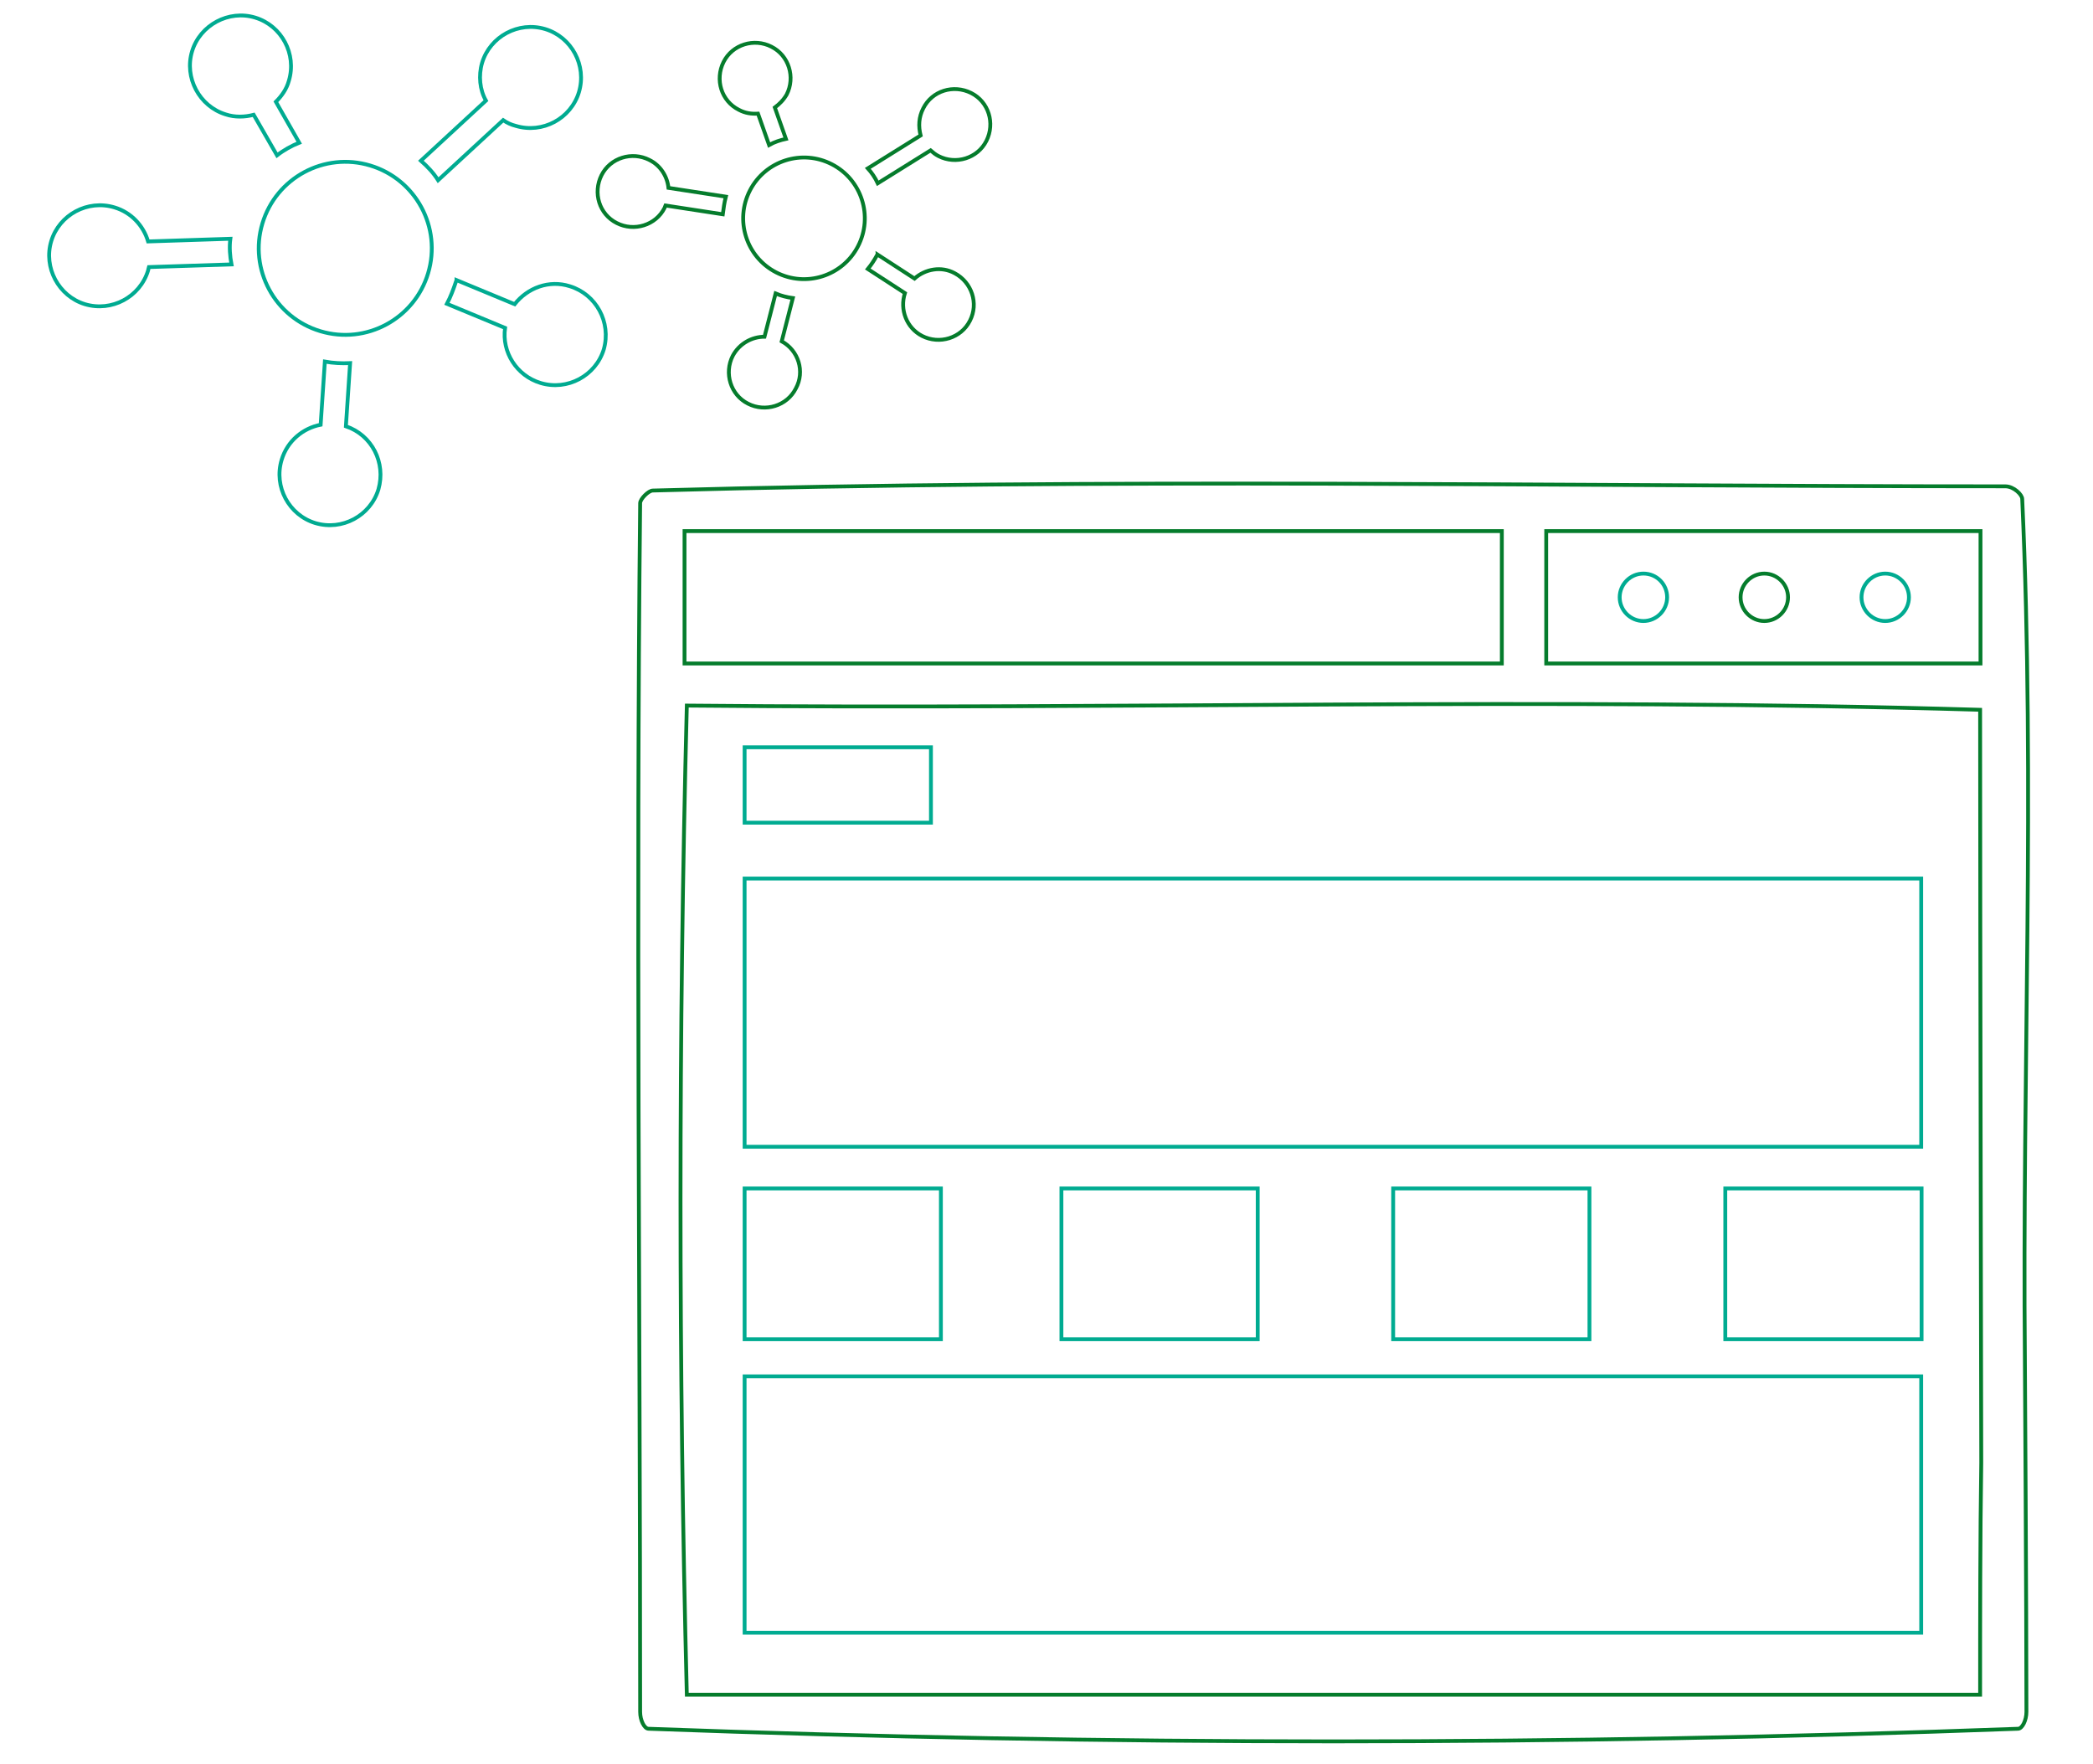 <?xml version="1.0" encoding="UTF-8"?> <!-- Generator: Adobe Illustrator 21.1.0, SVG Export Plug-In . SVG Version: 6.00 Build 0) --> <svg xmlns="http://www.w3.org/2000/svg" xmlns:xlink="http://www.w3.org/1999/xlink" id="Capa_1" x="0px" y="0px" viewBox="0 0 547 461" style="enable-background:new 0 0 547 461;" xml:space="preserve"> <style type="text/css"> .st0{fill:none;stroke:#00AB91;stroke-miterlimit:10;} .st1{fill:none;stroke:#057C2C;stroke-miterlimit:10;} </style> <g> <g id="Layer_1_110_"> <g> <path class="st0" d="M78.2,37.3l-6.1-10.7c1.5-1.5,2.8-3.3,3.4-5.5c2.1-7-1.9-14.4-8.8-16.5s-14.4,1.9-16.5,8.8 s1.9,14.4,8.8,16.5c2.4,0.8,5,0.7,7.3,0.1l6.1,10.6C74.2,39.2,76.2,38.1,78.2,37.3z"></path> <path class="st0" d="M114.5,47.1l17-15.7c1,0.7,2.1,1.2,3.3,1.5c7,2.1,14.4-1.9,16.5-8.8c2.1-7-1.9-14.4-8.8-16.5 c-7-2.1-14.4,1.9-16.5,8.8c-1,3.4-0.6,7.1,1,9.9L110,42C111.8,43.6,113.3,45.2,114.5,47.1z"></path> <path class="st0" d="M148.9,74.8c-5.4-1.7-11,0.4-14.4,4.7l-15.2-6.3c0,0.1,0,0.2-0.1,0.3c-0.7,2.1-1.4,4-2.4,5.9l15.2,6.3 c-0.9,6.3,3,12.5,9.3,14.4c7,2.1,14.4-1.9,16.5-8.8C159.8,84.2,155.8,76.9,148.9,74.8z"></path> <path class="st0" d="M90.4,111.4l1.1-16.5c-2.2,0.1-4.4,0-6.6-0.4l-1.1,16.5c-4.6,0.9-8.7,4.2-10.2,9.2c-2.1,7,1.9,14.4,8.8,16.5 c7,2.1,14.4-1.9,16.5-8.8C100.9,120.9,97.2,113.7,90.4,111.4z"></path> <path class="st0" d="M60.2,62.4l-21.5,0.7c-1.2-4.1-4.4-7.6-8.8-8.9c-7-2.1-14.4,1.9-16.5,8.8s1.9,14.4,8.8,16.5 c7,2.1,14.4-1.9,16.5-8.8c0.1-0.3,0.1-0.6,0.2-0.9l21.6-0.7C60.1,67,59.9,64.6,60.2,62.4z"></path> <ellipse transform="matrix(0.288 -0.958 0.958 0.288 2.08 132.623)" class="st0" cx="90.2" cy="64.9" rx="22.6" ry="22.6"></ellipse> </g> </g> </g> <g> <g id="Layer_1_1_"> <g> <path class="st1" d="M205.4,36.3l-2.9-8.2c1.2-0.9,2.3-2,3.1-3.4c2.3-4.5,0.6-10.2-4-12.5c-4.5-2.3-10.2-0.6-12.5,4 s-0.6,10.2,4,12.5c1.7,0.9,3.3,1.1,5,1l2.9,8.2C202.4,37.1,204,36.6,205.4,36.3z"></path> <path class="st1" d="M229.4,47.9l13.8-8.6c0.7,0.6,1.3,1.1,2.1,1.5c4.5,2.3,10.2,0.6,12.5-4s0.6-10.2-4-12.5s-10.2-0.6-12.5,4 c-1.2,2.3-1.3,4.7-0.7,7.1L226.8,44C227.8,45.1,228.7,46.4,229.4,47.9z"></path> <path class="st1" d="M249.5,71.4c-3.5-1.9-7.7-1.1-10.5,1.4l-9.7-6.3c0,0.1-0.1,0.1-0.1,0.2c-0.7,1.3-1.5,2.5-2.4,3.6l9.7,6.3 c-1.4,4.3,0.4,9.1,4.5,11.2c4.5,2.3,10.2,0.6,12.5-4C255.8,79.3,254,73.8,249.5,71.4z"></path> <path class="st1" d="M204.3,89.2l2.9-11.3c-1.5-0.2-3.1-0.6-4.5-1.2L199.8,88c-3.3,0-6.6,1.8-8.3,5c-2.3,4.5-0.6,10.2,4,12.5 c4.5,2.3,10.2,0.6,12.5-4C210.4,97.1,208.7,91.6,204.3,89.2z"></path> <path class="st1" d="M189.7,51.4l-15-2.3c-0.3-3-2.1-5.9-5-7.3c-4.5-2.3-10.2-0.6-12.5,4s-0.6,10.2,4,12.5 c4.5,2.3,10.2,0.6,12.5-4c0.1-0.2,0.1-0.4,0.2-0.6l15,2.3C189.1,54.5,189.3,52.9,189.7,51.4z"></path> <ellipse transform="matrix(0.459 -0.888 0.888 0.459 63.023 217.552)" class="st1" cx="210.2" cy="57" rx="15.9" ry="15.9"></ellipse> </g> </g> </g> <g id="Ebene_1_1_"> <g> <path class="st1" d="M404.1,138.8h113.5v34.6H404.1V138.8z M178.9,138.8h213.6v34.6H178.9V138.8z"></path> <path class="st1" d="M517.8,382.3c-0.3,19.8-0.3,40.8-0.3,60.6c-112.7,0-225.3,0-338,0c-2.2-86.2-2.2-172.3,0-258.5 c112.7,1.1,225.3-2.2,338,1.1C517.5,249.7,517.8,374.5,517.8,382.3z"></path> <path class="st1" d="M529.2,355.4c-0.7-74.8,2.7-149.9-0.7-225c0-1.1-2.2-3.3-4.4-3.3c-118.2,0-235.3-2.2-353.5,1.1 c-1.1,0-3.3,2.2-3.3,3.3c-1.1,104.9,0,211,0,315.9c0,2.2,1.1,4.4,2.2,4.4c119.3,4.4,238.6,4.4,357.9,0c1.1,0,2.2-2.2,2.2-4.4 C529.6,419.8,529.2,355.4,529.2,355.4z"></path> <path class="st1" d="M461.1,149.9c-3.4,0-6.2,2.8-6.2,6.2s2.8,6.2,6.2,6.2s6.2-2.8,6.2-6.2S464.5,149.9,461.1,149.9z"></path> <path class="st0" d="M429.5,149.9c-3.4,0-6.2,2.8-6.2,6.2s2.8,6.2,6.2,6.2s6.2-2.8,6.2-6.2S433,149.9,429.5,149.9z"></path> <path class="st0" d="M492.7,149.9c-3.4,0-6.2,2.8-6.2,6.2s2.8,6.2,6.2,6.2s6.2-2.8,6.2-6.2S496.1,149.9,492.7,149.9z"></path> </g> </g> <g> <rect x="194.6" y="229.6" class="st0" width="307.5" height="70.1"></rect> <rect x="194.6" y="359.7" class="st0" width="307.5" height="67"></rect> <rect x="194.6" y="310.6" class="st0" width="51.3" height="39.4"></rect> <rect x="277.4" y="310.6" class="st0" width="51.3" height="39.4"></rect> <rect x="364.1" y="310.6" class="st0" width="51.3" height="39.4"></rect> <rect x="450.9" y="310.6" class="st0" width="51.3" height="39.4"></rect> </g> <rect x="194.6" y="195.3" class="st0" width="48.7" height="19.7"></rect> </svg> 